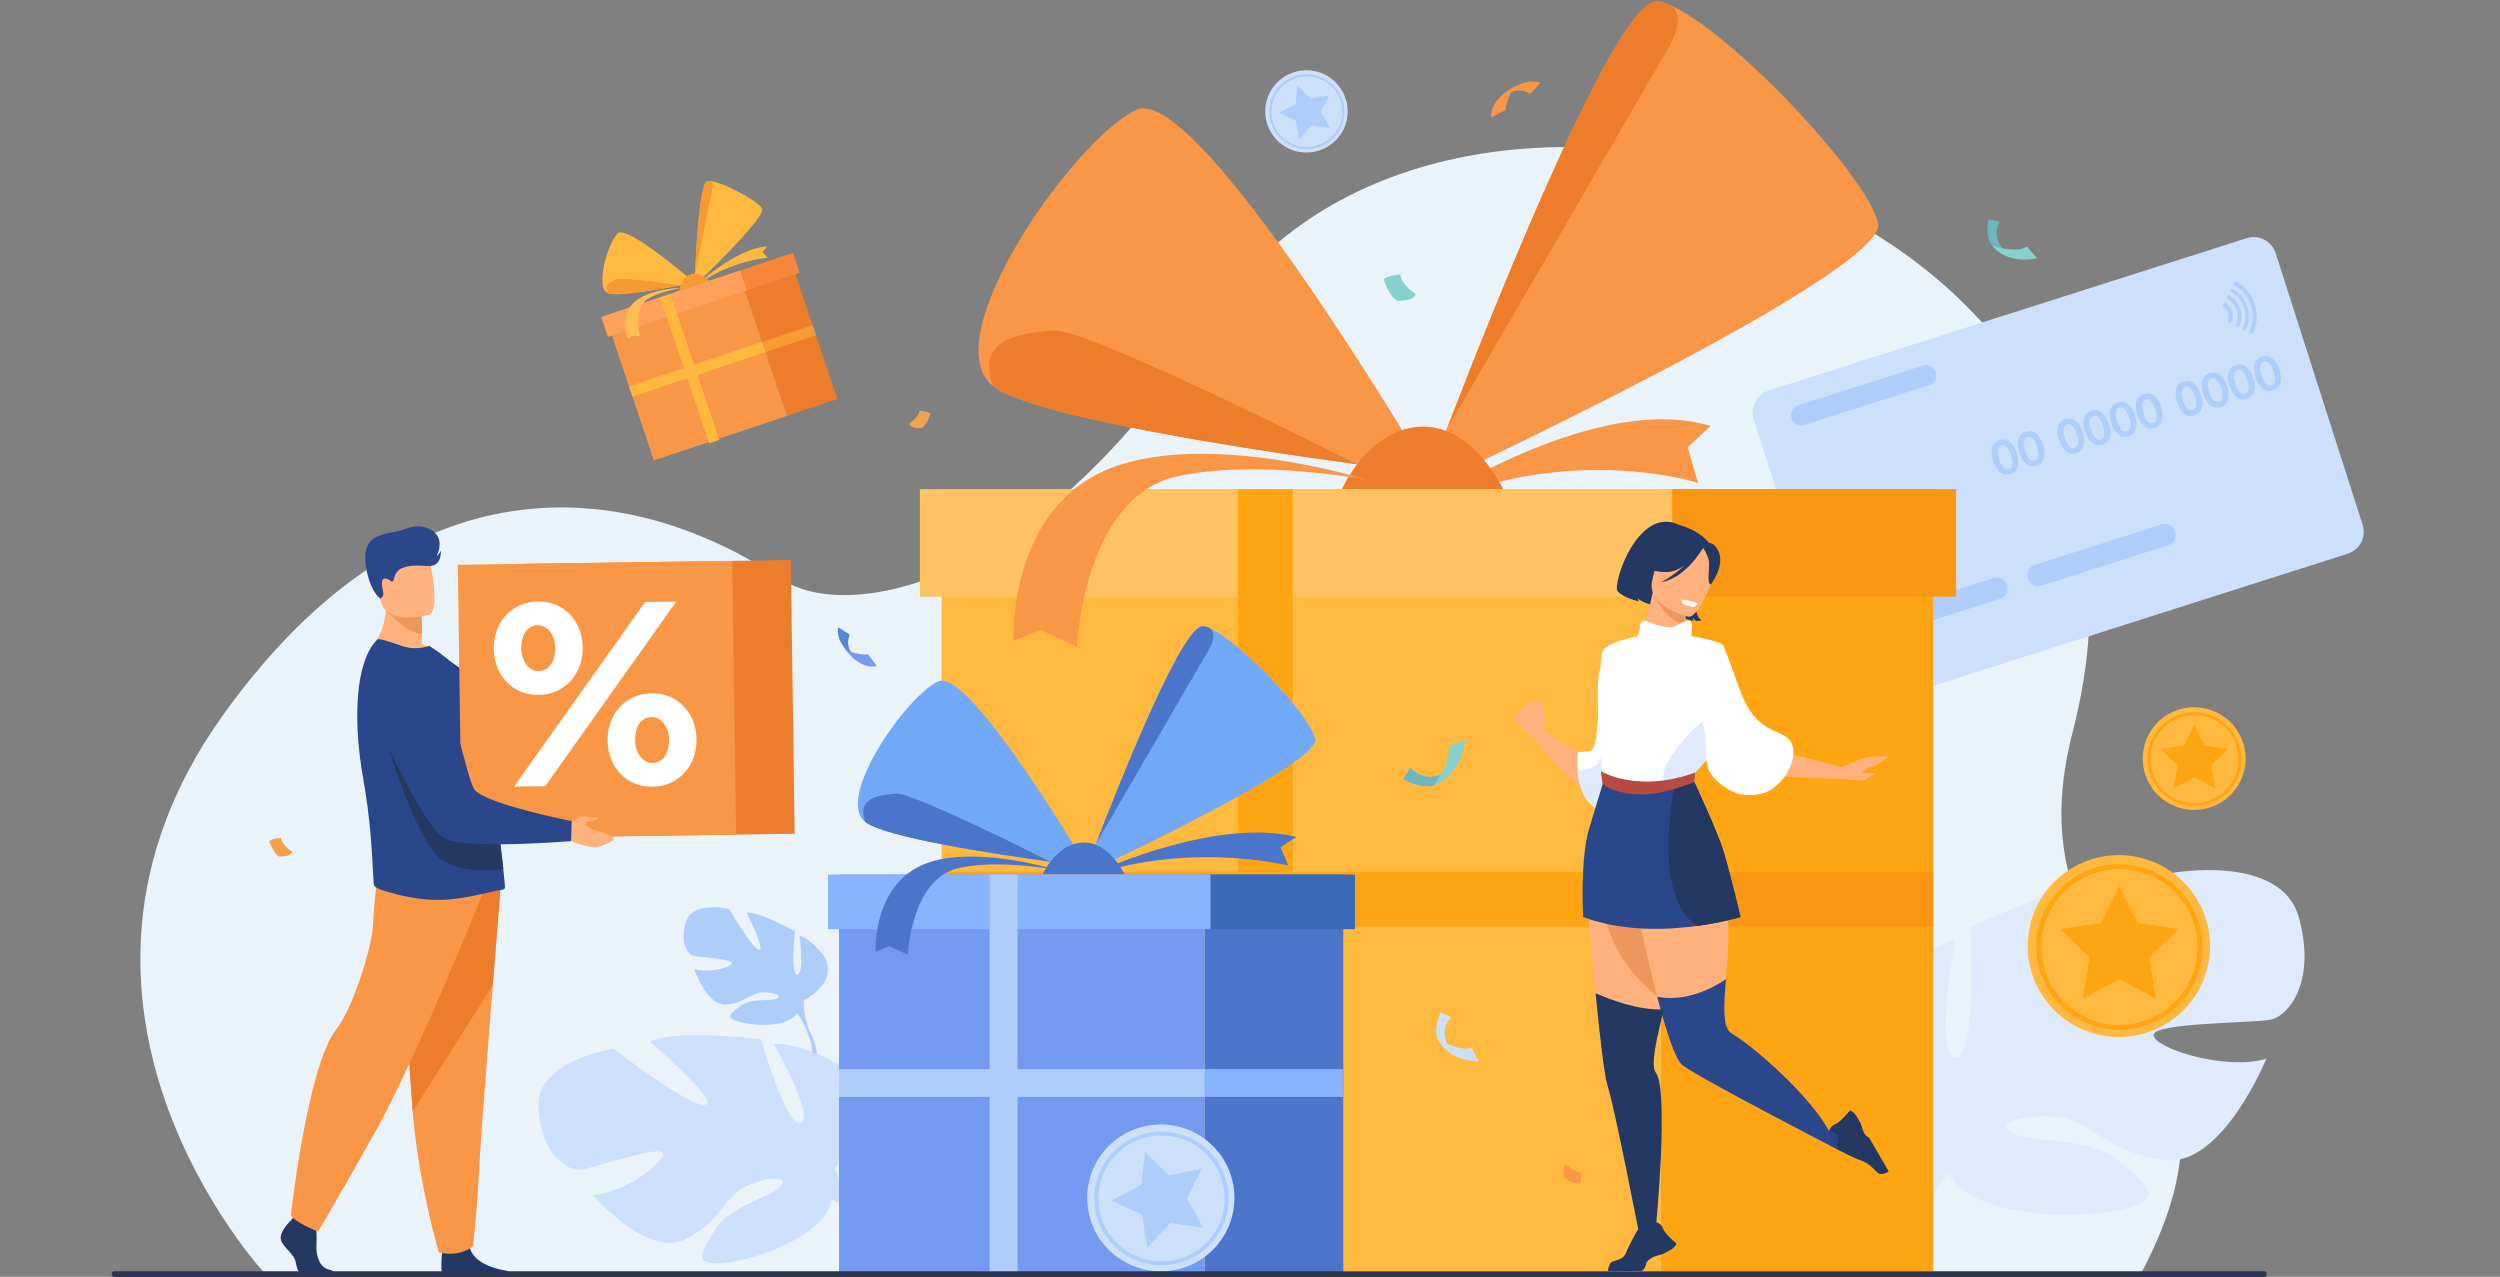 <?xml version="1.0" encoding="UTF-8"?> <svg xmlns="http://www.w3.org/2000/svg" width="607" height="310" viewBox="0 0 607 310" fill="none"><rect x="0" y="0" width="607" height="310" fill="#808080" stroke="none"/> <g clip-path="url(#clip0_285_129)"> <path d="M64.465 309.385C64.465 309.385 3.582 244.184 54.169 173.592C99.053 110.959 151.383 115.24 189.777 140.657C206.13 151.483 253.277 141.991 293.403 78.26C348.128 -8.652 537.816 44.06 503.23 177.777C486.489 242.487 554.166 244.838 519.681 309.522L64.465 309.385Z" fill="#EBF3FA"></path> <path d="M558.188 222.838C553.898 207.049 527.189 211.983 527.189 211.983C527.189 211.983 509.049 239.615 503.776 240.271C498.496 240.929 514.656 213.627 514.656 213.627C504.432 212.642 478.382 225.141 478.382 225.141C478.382 225.141 480.028 257.375 474.755 256.718C469.475 256.06 474.755 228.101 474.755 228.101C464.862 231.061 455.628 242.574 455.628 242.574C444.085 261.324 468.816 275.138 468.816 275.138C468.816 275.138 469.148 286.321 462.222 299.15V299.151C462.222 299.151 460.659 301.518 459.071 305.545H461.766C461.987 304.824 462.232 304.126 462.502 303.456C462.502 303.452 462.502 303.448 462.505 303.444C462.508 303.435 462.512 303.425 462.519 303.416C462.702 303 462.967 302.408 463.299 301.689C463.299 301.687 463.299 301.687 463.299 301.685C463.299 301.683 463.302 301.683 463.302 301.681C464.123 300.073 464.682 298.884 465.034 298.026C465.034 298.024 465.038 298.02 465.038 298.018C467.505 292.966 471.063 286.386 473.434 285.007C473.434 285.007 473.137 284.587 472.857 283.773C473.04 284.166 473.233 284.575 473.434 285.007C478.051 294.874 501.136 296.52 513.997 293.888C526.858 291.256 521.251 287.638 514.328 281.766C507.403 275.893 492.892 277.44 488.603 275.138C484.317 272.835 490.584 270.532 499.159 271.191C507.731 271.849 512.02 280.401 525.868 281.716C539.719 283.033 550.272 257.048 550.272 257.048C540.709 260.007 523.559 254.745 522.9 251.455C522.241 248.167 547.632 248.494 551.59 247.508C555.548 246.521 562.473 238.627 558.188 222.838Z" fill="#DFEBFD"></path> <path d="M194.155 227.146C194.155 227.146 195.333 236.525 193.57 236.637C191.806 236.748 193.011 226.09 193.011 226.09C193.011 226.09 184.627 221.417 181.217 221.536C181.217 221.536 186.018 230.919 184.282 230.594C182.545 230.268 177.095 220.736 177.095 220.736C177.095 220.736 168.337 218.556 166.593 223.706C164.849 228.855 166.984 231.613 168.276 232.022C169.569 232.429 177.996 232.836 177.71 233.914C177.424 234.991 171.63 236.387 168.519 235.212C168.519 235.212 171.488 244.044 176.108 243.889C180.728 243.734 182.325 240.985 185.181 240.941C188.038 240.896 190.069 241.787 188.601 242.464C187.132 243.14 182.351 242.332 179.935 244.139C177.518 245.946 175.585 247.032 179.797 248.167C184.008 249.3 191.696 249.224 193.43 246.044C193.506 245.906 193.578 245.773 193.646 245.647C193.538 245.911 193.43 246.044 193.43 246.044C194.189 246.551 195.234 248.806 195.949 250.532C196.05 250.823 196.209 251.23 196.45 251.782C196.547 252.03 196.624 252.235 196.676 252.377C197.948 256.221 196.753 262.652 196.753 262.652L197.649 262.951C200.071 256.545 196.86 250.963 196.86 250.963C194.824 246.568 195.162 242.865 195.162 242.865C195.162 242.865 203.647 238.786 200.202 232.334C200.202 232.334 197.376 228.329 194.155 227.146Z" fill="#AFCDFB"></path> <path d="M130.707 269.008C129.948 257.44 148.995 254.63 148.995 254.63C148.995 254.63 167.517 269.004 171.207 268.236C174.896 267.469 157.776 252.863 157.776 252.863C164.404 249.86 184.751 252.274 184.751 252.274C184.751 252.274 191.065 274.267 194.452 272.62C197.838 270.97 187.865 253.429 187.865 253.429C195.181 253.149 204.022 258.755 204.022 258.755C216.077 268.682 202.674 283.61 202.674 283.61C202.674 283.61 205.026 291.186 212.623 298.202C212.623 298.202 214.216 299.432 216.208 301.768L214.4 302.385C214.085 301.952 213.763 301.541 213.429 301.153C213.427 301.15 213.425 301.148 213.421 301.146C213.417 301.14 213.412 301.134 213.408 301.129C213.188 300.892 212.873 300.557 212.486 300.151C212.486 300.149 212.484 300.149 212.484 300.149C212.484 300.147 212.482 300.147 212.482 300.147C211.558 299.256 210.912 298.586 210.479 298.092C210.477 298.09 210.475 298.088 210.475 298.086C207.657 295.265 203.757 291.667 201.848 291.284C201.848 291.284 201.953 290.936 201.951 290.325C201.919 290.632 201.884 290.951 201.848 291.284C201.023 298.96 185.924 305.35 176.694 306.531C167.464 307.711 170.39 304.001 173.682 298.476C176.974 292.953 187.06 290.668 189.405 288.142C191.749 285.616 187.018 285.508 181.42 287.913C175.822 290.318 174.916 297.034 165.931 301.087C156.947 305.142 143.889 290.134 143.889 290.134C150.983 289.93 161.271 282.473 160.956 280.116C160.641 277.76 143.689 283.796 140.809 284.04C137.928 284.284 131.467 280.577 130.707 269.008Z" fill="#CDE0FB"></path> <path d="M487.427 61.514C487.427 61.514 485.396 59.984 484.873 57.7C484.484 56.004 485.459 53.876 485.537 53.78L482.819 53.239C482.819 53.239 482.011 56.84 483.378 59.234C483.793 59.968 485.007 60.978 485.788 61.356C486.646 61.772 487.427 61.514 487.427 61.514Z" fill="#6BB7BF"></path> <path d="M492.152 59.863L494.628 62.688C494.628 62.688 487.63 64.541 483.631 59.605C483.631 59.605 489.521 61.591 492.152 59.863Z" fill="#86D1CD"></path> <path d="M364.587 24.407C364.587 24.407 367.111 20.226 371.565 22.785L374.006 20.137C374.006 20.137 371.457 18.452 366.065 22.114C362.538 24.51 364.587 24.407 364.587 24.407Z" fill="#F99746"></path> <path d="M362.091 28.508C362.091 28.508 361.242 23.95 368.762 20.59C368.762 20.59 366.066 22.115 365.502 26.748L362.091 28.508Z" fill="#F99746"></path> <path d="M208.814 160.075C208.814 160.075 204.679 158.45 206.302 154.085L203.556 152.305C203.556 152.305 202.429 154.836 206.532 159.099C209.216 161.89 208.814 160.075 208.814 160.075Z" fill="#5685D8"></path> <path d="M212.871 161.685C212.871 161.685 208.907 163.131 204.753 156.919C204.753 156.919 206.532 159.099 210.775 158.902L212.871 161.685Z" fill="#739AF0"></path> <path d="M220.728 102.885C220.728 102.885 223.01 101.447 223.251 99.71C223.251 99.71 225.474 99.829 225.954 100.548C225.954 100.548 224.933 103.424 223.731 103.963C223.731 103.963 221.03 104.143 220.728 102.885Z" fill="#F1A34F"></path> <path d="M70.931 206.797C70.931 206.797 68.496 205.265 68.24 203.411C68.24 203.411 65.869 203.539 65.357 204.305C65.357 204.305 66.446 207.372 67.728 207.948C67.728 207.948 70.611 208.141 70.931 206.797Z" fill="#F1A34F"></path> <path d="M343.733 71.394C343.733 71.394 340.332 69.252 339.973 66.663C339.973 66.663 336.665 66.842 335.948 67.913C335.948 67.913 337.47 72.197 339.259 73.001C339.259 73.001 343.286 73.268 343.733 71.394Z" fill="#86D1CD"></path> <path d="M552.52 61.433L573.656 127.451C574.591 130.364 572.962 133.509 570.043 134.44L453.937 171.429C451.018 172.36 447.863 170.737 446.929 167.825L425.789 101.807C424.855 98.894 426.484 95.748 429.402 94.818L545.512 57.828C548.434 56.898 551.586 58.52 552.52 61.433Z" fill="#CDE0FB"></path> <path d="M485.744 145.352L454.799 155.211C453.491 155.628 452.078 154.901 451.659 153.595L451.564 153.298C451.145 151.992 451.875 150.582 453.183 150.165L484.128 140.307C485.439 139.89 486.852 140.617 487.271 141.923L487.366 142.219C487.782 143.525 487.055 144.935 485.744 145.352Z" fill="#AFCDFB"></path> <path d="M526.525 132.361L495.58 142.219C494.27 142.636 492.856 141.909 492.438 140.603L492.344 140.306C491.925 139.001 492.655 137.591 493.962 137.174L524.907 127.315C526.217 126.898 527.631 127.625 528.049 128.931L528.143 129.228C528.561 130.534 527.832 131.943 526.525 132.361Z" fill="#AFCDFB"></path> <path d="M488.271 110.503C488.046 109.798 487.778 109.231 487.465 108.802C486.984 108.16 486.467 107.929 485.905 108.108C485.33 108.291 485.039 108.777 485.024 109.566C485.012 110.1 485.12 110.723 485.348 111.435C485.962 113.356 486.759 114.159 487.742 113.846C488.31 113.665 488.599 113.173 488.605 112.369C488.614 111.846 488.503 111.224 488.271 110.503ZM489.694 110.057C490.054 111.182 490.154 112.167 489.991 113.011C489.787 114.076 489.167 114.773 488.133 115.102C487.098 115.432 486.19 115.221 485.403 114.471C484.783 113.878 484.29 113.018 483.929 111.893C483.568 110.768 483.466 109.788 483.625 108.954C483.83 107.889 484.452 107.19 485.493 106.859C486.533 106.527 487.447 106.736 488.232 107.486C488.846 108.075 489.333 108.931 489.694 110.057Z" fill="#AFCDFB"></path> <path d="M494.625 108.48C494.4 107.775 494.129 107.207 493.815 106.778C493.337 106.137 492.816 105.906 492.258 106.084C491.683 106.267 491.387 106.754 491.378 107.543C491.363 108.077 491.469 108.699 491.701 109.412C492.313 111.333 493.114 112.136 494.095 111.823C494.662 111.642 494.951 111.15 494.957 110.346C494.966 109.822 494.857 109.2 494.625 108.48ZM496.045 108.033C496.407 109.159 496.504 110.143 496.34 110.987C496.139 112.052 495.518 112.75 494.485 113.079C493.452 113.408 492.542 113.198 491.756 112.448C491.131 111.855 490.641 110.995 490.281 109.87C489.919 108.745 489.818 107.765 489.977 106.93C490.181 105.865 490.805 105.167 491.847 104.836C492.886 104.504 493.8 104.713 494.585 105.462C495.198 106.051 495.685 106.908 496.045 108.033Z" fill="#AFCDFB"></path> <path d="M504.254 105.412C504.027 104.707 503.757 104.14 503.444 103.711C502.966 103.069 502.447 102.838 501.885 103.017C501.31 103.2 501.016 103.686 501.006 104.475C500.991 105.009 501.099 105.632 501.329 106.345C501.944 108.265 502.742 109.069 503.723 108.756C504.291 108.575 504.58 108.082 504.586 107.278C504.596 106.755 504.484 106.133 504.254 105.412ZM505.673 104.966C506.033 106.091 506.133 107.076 505.971 107.92C505.766 108.985 505.148 109.682 504.114 110.011C503.08 110.341 502.171 110.13 501.385 109.381C500.764 108.787 500.27 107.928 499.91 106.802C499.55 105.677 499.447 104.697 499.606 103.863C499.811 102.798 500.432 102.099 501.475 101.768C502.515 101.436 503.428 101.645 504.214 102.395C504.829 102.984 505.316 103.841 505.673 104.966Z" fill="#AFCDFB"></path> <path d="M510.609 103.387C510.383 102.682 510.116 102.114 509.801 101.685C509.32 101.044 508.802 100.813 508.242 100.991C507.667 101.175 507.374 101.661 507.362 102.45C507.349 102.984 507.456 103.607 507.682 104.319C508.299 106.24 509.097 107.043 510.081 106.73C510.647 106.549 510.936 106.057 510.943 105.253C510.952 104.729 510.842 104.107 510.609 103.387ZM512.031 102.94C512.392 104.066 512.49 105.05 512.326 105.894C512.122 106.959 511.502 107.657 510.468 107.986C509.437 108.315 508.528 108.105 507.742 107.355C507.116 106.762 506.626 105.902 506.267 104.777C505.906 103.652 505.805 102.672 505.962 101.838C506.167 100.773 506.789 100.074 507.83 99.742C508.871 99.411 509.786 99.62 510.569 100.37C511.182 100.958 511.669 101.815 512.031 102.94Z" fill="#AFCDFB"></path> <path d="M516.962 101.363C516.74 100.658 516.466 100.091 516.154 99.662C515.676 99.02 515.158 98.789 514.597 98.967C514.021 99.151 513.728 99.637 513.716 100.426C513.7 100.96 513.808 101.583 514.037 102.296C514.651 104.216 515.45 105.019 516.434 104.706C517.001 104.525 517.287 104.033 517.297 103.229C517.306 102.706 517.195 102.084 516.962 101.363ZM518.385 100.917C518.745 102.042 518.844 103.026 518.681 103.871C518.474 104.936 517.857 105.633 516.822 105.962C515.791 106.292 514.881 106.081 514.094 105.332C513.471 104.738 512.98 103.879 512.621 102.753C512.261 101.628 512.156 100.648 512.315 99.813C512.519 98.749 513.143 98.05 514.184 97.719C515.224 97.387 516.138 97.596 516.924 98.346C517.535 98.935 518.026 99.791 518.385 100.917Z" fill="#AFCDFB"></path> <path d="M523.316 99.34C523.09 98.634 522.82 98.067 522.504 97.638C522.027 96.997 521.508 96.766 520.948 96.944C520.371 97.127 520.078 97.614 520.068 98.403C520.055 98.936 520.161 99.559 520.39 100.272C521.006 102.192 521.801 102.996 522.784 102.683C523.351 102.502 523.641 102.009 523.648 101.206C523.657 100.682 523.545 100.06 523.316 99.34ZM524.737 98.893C525.094 100.019 525.194 101.003 525.033 101.847C524.827 102.912 524.208 103.61 523.177 103.939C522.143 104.268 521.231 104.058 520.445 103.308C519.823 102.714 519.33 101.855 518.969 100.73C518.612 99.605 518.509 98.625 518.666 97.79C518.873 96.725 519.494 96.027 520.535 95.695C521.576 95.364 522.488 95.573 523.274 96.322C523.889 96.911 524.376 97.768 524.737 98.893Z" fill="#AFCDFB"></path> <path d="M532.946 96.272C532.719 95.566 532.45 94.999 532.135 94.57C531.659 93.929 531.138 93.698 530.577 93.876C530.002 94.059 529.71 94.546 529.697 95.335C529.684 95.868 529.792 96.491 530.019 97.204C530.632 99.125 531.433 99.928 532.414 99.615C532.985 99.434 533.27 98.942 533.277 98.138C533.287 97.614 533.175 96.992 532.946 96.272ZM534.366 95.825C534.727 96.951 534.826 97.935 534.662 98.779C534.458 99.845 533.838 100.541 532.804 100.871C531.771 101.2 530.862 100.99 530.078 100.24C529.454 99.646 528.962 98.787 528.601 97.662C528.24 96.537 528.139 95.557 528.299 94.722C528.503 93.657 529.126 92.959 530.166 92.627C531.207 92.296 532.119 92.505 532.906 93.254C533.52 93.843 534.005 94.7 534.366 95.825Z" fill="#AFCDFB"></path> <path d="M539.3 94.247C539.075 93.541 538.806 92.974 538.49 92.545C538.012 91.904 537.494 91.673 536.933 91.851C536.359 92.034 536.063 92.521 536.053 93.31C536.04 93.843 536.146 94.466 536.375 95.179C536.99 97.099 537.786 97.903 538.769 97.59C539.337 97.409 539.626 96.917 539.632 96.113C539.642 95.589 539.533 94.967 539.3 94.247ZM540.721 93.8C541.08 94.926 541.18 95.91 541.017 96.754C540.814 97.819 540.193 98.516 539.161 98.846C538.128 99.175 537.219 98.965 536.432 98.215C535.811 97.622 535.316 96.762 534.954 95.637C534.596 94.512 534.496 93.532 534.652 92.697C534.858 91.632 535.479 90.934 536.521 90.602C537.561 90.271 538.474 90.48 539.261 91.23C539.875 91.818 540.359 92.675 540.721 93.8Z" fill="#AFCDFB"></path> <path d="M545.652 92.223C545.427 91.518 545.155 90.95 544.843 90.522C544.366 89.88 543.845 89.649 543.287 89.827C542.713 90.01 542.417 90.497 542.407 91.286C542.391 91.82 542.498 92.442 542.726 93.155C543.341 95.076 544.141 95.879 545.125 95.566C545.693 95.385 545.978 94.893 545.985 94.089C545.995 93.566 545.884 92.943 545.652 92.223ZM547.073 91.776C547.436 92.902 547.533 93.886 547.369 94.731C547.164 95.796 546.546 96.493 545.515 96.822C544.48 97.151 543.57 96.941 542.787 96.191C542.162 95.598 541.672 94.738 541.309 93.613C540.949 92.488 540.849 91.508 541.007 90.673C541.212 89.608 541.833 88.91 542.874 88.579C543.916 88.247 544.829 88.456 545.615 89.206C546.227 89.794 546.714 90.651 547.073 91.776Z" fill="#AFCDFB"></path> <path d="M552.005 90.199C551.78 89.494 551.512 88.927 551.196 88.498C550.72 87.856 550.2 87.625 549.64 87.803C549.062 87.987 548.77 88.473 548.759 89.262C548.746 89.796 548.851 90.419 549.079 91.131C549.694 93.052 550.492 93.855 551.478 93.542C552.045 93.361 552.331 92.869 552.341 92.065C552.348 91.541 552.236 90.92 552.005 90.199ZM553.428 89.753C553.789 90.878 553.887 91.862 553.724 92.707C553.52 93.771 552.902 94.469 551.865 94.798C550.832 95.127 549.922 94.917 549.137 94.167C548.515 93.574 548.025 92.715 547.662 91.589C547.302 90.464 547.2 89.484 547.359 88.65C547.563 87.584 548.185 86.886 549.225 86.555C550.268 86.223 551.179 86.432 551.967 87.182C552.579 87.77 553.068 88.627 553.428 89.753Z" fill="#AFCDFB"></path> <path d="M468.414 93.511L438.132 103.159C436.822 103.576 435.411 102.849 434.989 101.543C434.574 100.237 435.301 98.827 436.611 98.41L466.893 88.762C468.204 88.345 469.618 89.072 470.034 90.378C470.452 91.684 469.725 93.094 468.414 93.511Z" fill="#AFCDFB"></path> <path d="M541.973 75.647C541.697 74.784 541.141 74.087 540.44 73.621C540.233 73.486 539.957 73.56 539.847 73.778L539.751 73.967C539.658 74.149 539.714 74.372 539.884 74.486C540.393 74.826 540.792 75.333 540.995 75.958C541.195 76.584 541.161 77.229 540.945 77.8C540.875 77.99 540.958 78.204 541.138 78.299L541.324 78.398C541.544 78.513 541.81 78.412 541.9 78.183C542.203 77.397 542.249 76.509 541.973 75.647Z" fill="#AFCDFB"></path> <path d="M543.935 75.021C543.48 73.604 542.535 72.477 541.346 71.768C541.146 71.648 540.882 71.729 540.779 71.938L540.722 72.045C540.625 72.237 540.695 72.469 540.882 72.579C541.874 73.177 542.662 74.121 543.04 75.306C543.42 76.491 543.327 77.716 542.866 78.777C542.779 78.974 542.856 79.204 543.046 79.304L543.153 79.36C543.36 79.469 543.624 79.383 543.714 79.169C544.272 77.903 544.389 76.439 543.935 75.021Z" fill="#AFCDFB"></path> <path d="M545.653 74.475C545.046 72.578 543.766 71.079 542.157 70.156C541.953 70.04 541.695 70.119 541.588 70.327C541.494 70.52 541.564 70.755 541.752 70.862C543.19 71.687 544.332 73.027 544.875 74.722C545.418 76.416 545.264 78.17 544.574 79.673C544.483 79.87 544.56 80.102 544.751 80.203C544.959 80.311 545.217 80.227 545.314 80.015C546.085 78.332 546.259 76.371 545.653 74.475Z" fill="#AFCDFB"></path> <path d="M547.514 73.881C546.74 71.466 545.096 69.565 543.037 68.414C542.835 68.3 542.576 68.378 542.472 68.586L542.378 68.772C542.277 68.965 542.351 69.202 542.542 69.308C544.379 70.339 545.846 72.036 546.535 74.193C547.228 76.349 547.016 78.58 546.118 80.483C546.027 80.68 546.105 80.914 546.296 81.015L546.481 81.112C546.69 81.22 546.946 81.135 547.043 80.924C548.052 78.796 548.288 76.296 547.514 73.881Z" fill="#AFCDFB"></path> <path d="M469.379 308.676H403.275V118.756H469.379V308.676Z" fill="#FFA412"></path> <path d="M403.274 308.676H228.635V118.757H403.274V308.676Z" fill="#FFB93E"></path> <path d="M228.635 224.956V211.662H403.274V224.956H228.635Z" fill="#FFA412"></path> <path d="M403.275 224.955V211.662H469.379V224.955H403.275Z" fill="#FA9712"></path> <path d="M349.045 120.79C349.045 120.79 388.5 95.217 415.32 103.434L409.786 108.589L412.281 117.25C412.281 117.25 382.457 107.563 348.23 122.247L349.045 120.79Z" fill="#F99746"></path> <path d="M346.838 115C346.838 115 339.875 114.16 329.5 112.737C301.955 108.957 250.364 101.051 241.101 93.736C226.551 82.24 261.03 33.427 275.957 26.652C290.882 19.882 346.838 115 346.838 115Z" fill="#F99746"></path> <path d="M455.997 54.216C458.483 66.308 345.812 118.551 345.812 118.551C345.812 118.551 347.862 113.023 351.195 104.365C351.195 104.365 351.201 104.358 351.207 104.35C363.389 72.732 392.735 -0.643 402.377 0.373C403.344 0.474 404.478 0.819 405.744 1.372C420.556 7.872 453.704 43.077 455.997 54.216Z" fill="#F99746"></path> <path d="M404.795 12.126C397.914 24.048 351.926 103.118 351.206 104.35C363.389 72.731 392.735 -0.643 402.376 0.375C402.376 0.375 404.286 0.32 405.745 1.372C407.502 2.65 408.592 5.543 404.795 12.126Z" fill="#ED7D2B"></path> <path d="M329.52 112.735H329.502C301.955 108.957 250.362 101.05 241.103 93.734C236.923 81.987 247.771 81.029 255.667 80.202C263.555 79.375 329.52 112.735 329.52 112.735Z" fill="#ED7D2B"></path> <path d="M325.825 118.741C325.825 118.741 332.141 104.409 344.571 103.617C357.556 102.786 364.928 118.741 364.928 118.741H325.825Z" fill="#ED7D2B"></path> <path d="M406.079 144.877H223.342V118.755H406.079V144.877Z" fill="#FFC261"></path> <path d="M474.954 144.877H406.077V118.756H474.954V144.877Z" fill="#FA9712"></path> <path d="M332.225 116.569C332.225 116.569 296.435 105.259 272.284 112.736C244.444 121.354 246.095 155.616 246.095 155.616L252.642 152.931L261.482 157.067C261.482 157.067 262.972 120.787 285.669 115.709C305.293 111.315 332.225 116.569 332.225 116.569Z" fill="#F99746"></path> <path d="M313.866 308.657H300.539V118.756H313.866V308.657Z" fill="#FFA412"></path> <path d="M203.33 96.894L191.095 100.983L179.284 65.833L191.52 61.742L203.33 96.894Z" fill="#ED7D2B"></path> <path d="M191.095 100.983L158.772 111.791L146.96 76.638L179.284 65.833L191.095 100.983Z" fill="#F99746"></path> <path d="M153.565 96.295L152.738 93.833L185.062 83.028L185.889 85.489L153.565 96.295Z" fill="#FFB93E"></path> <path d="M185.889 85.489L185.062 83.028L197.298 78.937L198.123 81.399L185.889 85.489Z" fill="#F69B34"></path> <path d="M170.358 68.215C170.358 68.215 178.76 60.416 186.241 59.812L185.171 61.193L186.412 62.586C186.412 62.586 178.056 63.157 170.248 68.546L170.358 68.215Z" fill="#FFB93E"></path> <path d="M168.605 68.629C168.605 68.629 167.264 68.905 165.255 69.284C159.922 70.288 149.881 72.018 147.712 71.236C144.304 70.008 147.65 58.84 149.991 56.664C152.332 54.486 168.605 68.629 168.605 68.629Z" fill="#FFB93E"></path> <path d="M185.028 50.625C186.24 52.71 168.636 69.35 168.636 69.35C168.636 69.35 168.671 68.2 168.75 66.391C168.75 66.391 168.75 66.389 168.751 66.387C169.039 59.782 169.907 44.386 171.755 43.978C171.941 43.936 172.172 43.929 172.44 43.953C175.586 44.241 183.911 48.704 185.028 50.625Z" fill="#FFB93E"></path> <path d="M172.933 46.002C172.401 48.634 168.807 66.115 168.751 66.387C169.039 59.782 169.907 44.387 171.755 43.978C171.755 43.978 172.105 43.849 172.44 43.953C172.845 44.082 173.227 44.549 172.933 46.002Z" fill="#F69B34"></path> <path d="M165.258 69.282L165.255 69.284C159.922 70.288 149.881 72.018 147.712 71.236C146.207 69.32 148.156 68.472 149.566 67.831C150.975 67.189 165.258 69.282 165.258 69.282Z" fill="#F69B34"></path> <path d="M164.948 70.622C164.948 70.622 165.226 67.579 167.477 66.663C169.828 65.706 172.186 68.202 172.186 68.202L164.948 70.622Z" fill="#F69B34"></path> <path d="M181.427 70.493L147.605 81.802L145.98 76.966L179.803 65.659L181.427 70.493Z" fill="#FFA15A"></path> <path d="M194.175 66.232L181.427 70.493L179.802 65.659L192.55 61.398L194.175 66.232Z" fill="#F78639"></path> <path d="M165.997 69.823C165.997 69.823 158.67 69.946 154.665 72.824C150.048 76.141 152.484 82.381 152.484 82.381L153.529 81.478L155.422 81.698C155.422 81.698 153.442 74.89 157.327 72.546C160.686 70.517 165.997 69.823 165.997 69.823Z" fill="#FFBE55"></path> <path d="M174.648 106.82L172.182 107.645L160.268 72.19L162.735 71.365L174.648 106.82Z" fill="#FFB93E"></path> <path d="M404.655 138.905C404.655 138.905 399.816 141.747 402.787 147.256C402.787 147.256 398.55 146.482 397.636 145.221C397.636 145.221 397.741 145.746 397.9 146.011C397.9 146.011 394.005 145.131 392.731 143.51C391.457 141.889 397.705 122.472 407.828 127.501C407.828 127.501 417.086 129.214 413.46 139.465C409.834 149.716 413.26 150.621 413.26 150.621C413.26 150.621 412.183 150.838 411.723 150.716C411.723 150.716 411.119 150.283 411.083 149.877C411.083 149.877 411.062 150.495 411.188 150.726C411.188 150.726 407.396 150.098 405.917 148.218C404.44 146.338 403.555 140.926 404.655 138.905Z" fill="#233862"></path> <path d="M397.672 155.406C397.667 155.409 397.662 155.411 397.655 155.413C397.625 155.409 397.633 155.406 397.672 155.406Z" fill="#FFB27D"></path> <path d="M409.432 152.03C409.573 153.301 409.741 154.441 409.819 154.984C409.988 156.201 398.407 155.409 397.671 155.407C398.186 155.184 399.758 150.214 400.254 148.319C400.855 146.019 401.33 143.535 401.33 143.535L409.505 144.051L409.993 144.081C409.691 145.193 409.477 146.243 409.326 147.217C409.309 147.348 409.289 147.481 409.271 147.61C409.123 148.692 409.256 150.461 409.432 152.03Z" fill="#FFB27D"></path> <path d="M400.201 142.714C400.201 142.714 398.875 138.521 399.145 135.305C399.334 133.009 402.612 125.179 410.489 128.511C410.489 128.511 412.805 129.373 414.638 131.469C416.1 133.136 417.979 136.398 413.228 142.732L411.846 144.931L400.201 142.714Z" fill="#233862"></path> <path d="M409.43 152.031C403.708 150.359 401.284 143.77 401.284 143.77C403.701 143.84 406.856 145.515 409.325 147.218C409.307 147.349 409.287 147.482 409.272 147.611C409.121 148.693 409.254 150.461 409.43 152.031Z" fill="#ED975D"></path> <path d="M409.833 149.716C409.833 149.716 399.499 147.168 401.191 140.774C402.88 134.38 402.684 129.745 409.353 131.101C416.022 132.457 416.653 135.233 416.609 137.504C416.566 139.775 412.566 150.214 409.833 149.716Z" fill="#FFB27D"></path> <path d="M414.084 132.181C414.084 132.181 409.275 138.936 404.659 138.903C400.04 138.871 398.473 137.22 398.473 137.22C398.473 137.22 402.487 135.468 404.389 131.064C404.389 131.064 412.905 128.05 414.084 132.181Z" fill="#233862"></path> <path d="M413.221 132.606C413.221 132.606 414.878 134.836 414.961 136.599C415.04 138.363 414.383 141.774 415.392 141.919C415.392 141.919 418.867 137.382 417.248 133.869C415.531 130.143 413.221 132.606 413.221 132.606Z" fill="#233862"></path> <path d="M413.545 132.963C413.545 132.963 409.454 140.286 403.329 141.361C403.329 141.361 410.065 137.976 411.906 132.915C413.743 127.853 413.545 132.963 413.545 132.963Z" fill="#233862"></path> <path d="M408.223 145.615C408.223 145.615 408.352 146.589 408.974 146.819C409.596 147.049 411.25 147.466 411.417 147.363C411.584 147.26 412.204 146.5 412.204 146.5C412.204 146.5 409.602 145.504 408.223 145.615Z" fill="white"></path> <path d="M404.366 243.425C404.233 243.974 404.103 244.515 403.972 245.05C403.194 248.28 402.469 251.273 402.014 253.78C401.42 257.04 401.279 259.466 402.06 260.486C405.267 264.682 402.06 297.988 402.06 297.988L398.405 301.74C398.405 301.74 392.057 268.858 390.333 263.706C389.55 261.363 388.41 251.36 387.404 241.147C387.351 240.636 387.303 240.125 387.251 239.615C387.08 237.829 386.909 236.05 386.749 234.313C385.845 224.65 385.17 216.376 385.17 216.376C385.17 216.376 391.902 211.654 398.021 211.128C401.628 210.814 405.019 211.959 406.691 216.376C409.13 222.804 406.658 233.902 404.366 243.425Z" fill="#FFB27D"></path> <path d="M404.366 243.425C399.361 239.821 392.321 233.407 389.768 222.893C389.279 217.665 393.41 212.696 398.021 211.128C401.628 210.814 405.019 211.959 406.691 216.376C409.13 222.804 406.658 233.902 404.366 243.425Z" fill="#ED975D"></path> <path d="M422.613 179.917L447.204 186.253V189.116C447.204 189.116 422.731 188.83 421.154 186.111C419.576 183.393 422.613 179.917 422.613 179.917Z" fill="#FFB27D"></path> <path d="M447.201 274.321L446.051 279.052C446.051 279.052 412.788 261.916 408.487 258.624C406.755 257.302 404.473 250.121 402.357 241.999C399.205 229.89 396.431 215.69 396.431 215.69C396.431 215.69 401.093 197.801 413.576 208.75C421.047 215.302 419.886 227.926 419.068 237.746C418.525 244.334 418.13 249.66 420.608 251.041C425.439 253.73 439.618 266.121 444.106 274.646L447.201 274.321Z" fill="#FFB27D"></path> <path d="M390.774 194.8C382.085 192.595 372.535 179.152 372.535 179.152L374.982 177.035C377.514 180.013 388.046 185.143 388.046 185.143C387.99 182.418 388.061 179.932 388.232 177.669C389.401 162.291 395.213 157.168 396.8 156.043C397.057 155.861 397.203 155.785 397.203 155.785C397.203 155.785 397.208 155.897 397.218 156.108C397.24 156.565 397.281 157.486 397.325 158.749C397.648 168.162 398.033 196.644 390.774 194.8Z" fill="#FFB27D"></path> <path d="M397.655 176.345C397.203 187.315 395.559 198.179 390.77 197.479C384.898 196.625 383.369 191.161 383.059 187.099C382.866 184.569 383.145 182.584 383.145 182.584C383.145 182.584 386.034 182.571 386.5 182.142C388.72 180.098 388.061 160.05 389.16 157.969C390.259 155.888 397.383 154.551 397.383 154.551C397.383 154.551 398.101 165.501 397.655 176.345Z" fill="white"></path> <path d="M397.653 176.345C397.202 187.315 395.558 198.179 390.769 197.479C384.899 196.626 383.369 191.161 383.06 187.099C384.501 187.027 387.036 186.675 388.046 185.143C389.488 182.946 393.991 168.815 393.991 168.815C393.991 168.815 395.762 171.988 397.653 176.345Z" fill="#DFEBFD"></path> <path d="M434.681 179.917C436.271 182.17 435.396 186.541 432.058 190.058C429.987 192.243 427.182 193.535 422.613 192.864C420.621 192.571 415.057 189.437 414.474 185.619C414.369 184.927 414.31 184.522 414.31 184.522C414.31 184.522 411.778 187.052 411.685 187.528C411.639 187.744 411.422 189.655 411.388 189.916C411.347 190.232 411.575 191.392 411.575 191.392C411.575 191.392 399.474 196.671 389.472 190.66C389.472 190.66 386.619 166.281 388.669 162.224C389.686 160.209 395.395 156.284 397.384 154.551C397.831 154.161 398.283 152.985 398.16 152.228C398.061 151.588 398.797 150.51 399.416 150.706C400.612 151.088 403.995 152.758 406.377 152.121C407.563 151.806 409.064 150.439 410.213 150.752C411.62 151.135 410.135 154.507 410.93 154.551C412.03 154.605 417.956 155.787 418.451 156.74C418.625 157.073 420.327 161.571 422.463 167.524C422.463 167.524 422.463 167.527 422.463 167.539C426.47 178.704 432.347 176.609 434.681 179.917Z" fill="white"></path> <path d="M414.309 184.523C414.309 184.523 414.014 175.223 413.259 175.337C412.507 175.45 401.638 185.885 404.221 190.059C406.803 194.232 414.309 184.523 414.309 184.523Z" fill="#DFEBFD"></path> <path d="M422.611 222.653C422.611 222.653 418.421 223.943 412.251 224.795C404.61 225.848 393.928 226.229 384.389 222.653C384.389 222.653 383.604 208.493 385.862 201.114C388.123 193.731 389.181 190.199 389.181 190.199C389.181 190.199 398.237 192.464 407.433 190.708C408.724 190.464 410.021 190.136 411.291 189.714C411.291 189.714 416.964 201.727 418.522 206.875C420.086 212.025 422.611 222.653 422.611 222.653Z" fill="#2B478B"></path> <path d="M422.611 222.653C422.611 222.653 418.421 223.943 412.251 224.795C400.933 218.394 406.451 191.461 406.451 191.461C406.788 191.19 407.114 190.939 407.433 190.708C408.724 190.464 410.021 190.137 411.291 189.715C411.291 189.715 416.964 201.727 418.522 206.875C420.086 212.026 422.611 222.653 422.611 222.653Z" fill="#233862"></path> <path d="M398.798 192.865C392.087 192.865 389.322 190.562 389.117 190.405L388.685 187.253C388.751 187.302 397.75 192.693 411.681 187.529L411.386 189.917C406.029 191.902 402.283 192.865 398.798 192.865Z" fill="#B64C41"></path> <path d="M447.204 186.253C447.204 186.253 451.714 184.036 453.511 183.822C455.302 183.606 458.316 183.534 458.316 183.822C458.316 184.108 455.088 186.107 454.228 186.253C453.365 186.397 451.714 187.614 452.218 187.757C452.721 187.899 455.375 187.292 455.409 187.757C455.446 188.223 453.795 188.508 453.511 188.866C453.221 189.224 452.218 189.653 450.604 189.438C448.99 189.224 447.204 189.116 447.204 189.116V186.253Z" fill="#FFB27D"></path> <path d="M374.981 177.027L372.526 179.162C372.526 179.162 368.17 175.987 367.961 174.685V174.554C367.961 173.202 370.727 170.392 373.023 170.288C373.257 170.288 373.467 170.339 373.648 170.443C374.872 171.207 375.017 174.386 375.006 176.03C375.001 176.632 374.981 177.027 374.981 177.027Z" fill="#FFB27D"></path> <path d="M447.201 274.321L446.051 279.052C446.051 279.052 412.788 261.916 408.486 258.624C406.755 257.302 404.473 250.121 402.357 241.999C405.197 242.58 411.326 242.89 419.068 237.746C418.525 244.334 418.13 249.66 420.608 251.041C425.439 253.73 439.618 266.121 444.106 274.646L447.201 274.321Z" fill="#2B478B"></path> <path d="M453.777 276.158C453.777 276.158 453.769 276.156 453.746 276.15C453.6 276.112 452.913 275.887 452.46 274.803C452.162 274.088 452.072 273.501 451.799 272.794L450.674 270.86C449.501 269.318 449.088 269.679 449.088 269.679C449.088 269.679 448.781 270.071 448.328 270.589C447.58 271.445 446.429 272.637 445.616 272.943C445.037 273.159 444.676 273.518 444.451 273.849C444.17 274.267 444.108 274.646 444.108 274.646C444.108 274.646 446.519 275.064 446.311 276.25C445.9 278.545 445.996 278.962 446.038 279.037L446.052 279.052C446.052 279.052 450.165 281.2 451.482 281.622C453.822 282.369 455.046 283.957 455.803 284.681C456.112 284.977 456.537 285.111 456.956 285.044C457.572 284.946 458.374 284.749 458.548 284.371L453.777 276.158Z" fill="#233862"></path> <path d="M402.058 260.486C405.265 264.682 402.058 297.988 402.058 297.988L398.403 301.74C398.403 301.74 392.056 268.858 390.333 263.706C389.55 261.364 388.411 251.361 387.401 241.147C390.445 242.502 397.871 245.452 403.973 245.051C403.194 248.28 402.468 251.273 402.013 253.78C401.419 257.04 401.277 259.466 402.058 260.486Z" fill="#233862"></path> <path d="M405.73 303.408L403.758 304.474C403.041 304.725 402.451 304.799 401.727 305.075C400.625 305.495 399.85 306.324 399.813 306.472C399.258 308.727 398.468 308.583 398.468 308.583L390.552 308.657C390.177 308.472 390.812 306.877 391.114 306.58C391.864 305.843 394.103 306.214 394.92 303.902C395.382 302.603 397.651 298.563 397.651 298.563L397.669 298.55C397.746 298.51 398.166 298.425 400.455 298.9C401.637 299.144 402.124 296.75 402.124 296.75C402.124 296.75 402.501 296.824 402.911 297.119C403.239 297.35 403.588 297.721 403.786 298.304C404.071 299.123 405.233 300.304 406.067 301.075C406.572 301.543 406.959 301.861 406.959 301.861C406.959 301.861 407.309 302.283 405.73 303.408Z" fill="#233862"></path> <path d="M326.15 308.916H292.532V212.332H326.15V308.916Z" fill="#4A75CB"></path> <path d="M292.532 308.916H203.717V212.331H292.532V308.916Z" fill="#739AF0"></path> <path d="M203.717 266.34V259.58H292.532V266.34H203.717Z" fill="#AFCDFB"></path> <path d="M292.532 266.34V259.58H326.15V266.34H292.532Z" fill="#88B3FF"></path> <path d="M268.506 210.845C268.506 210.845 295.733 198.518 314.713 203.203L310.923 205.733L312.832 210.198C312.832 210.198 291.718 204.707 267.96 211.573L268.506 210.845Z" fill="#4A75CB"></path> <path d="M263.842 210.371C263.842 210.371 260.302 209.944 255.025 209.221C241.017 207.299 214.777 203.278 210.069 199.556C202.668 193.712 220.204 168.886 227.794 165.441C235.385 161.999 263.842 210.371 263.842 210.371Z" fill="#72A9F7"></path> <path d="M319.357 179.459C320.621 185.608 263.321 212.178 263.321 212.178C263.321 212.178 264.363 209.366 266.059 204.964C266.059 204.964 266.061 204.96 266.063 204.956C272.259 188.876 287.182 151.56 292.086 152.077C292.58 152.128 293.156 152.304 293.799 152.585C301.333 155.891 318.192 173.794 319.357 179.459Z" fill="#72A9F7"></path> <path d="M293.316 158.055C289.816 164.117 266.429 204.328 266.063 204.956C272.258 188.876 287.183 151.561 292.087 152.078C292.087 152.078 293.058 152.049 293.799 152.585C294.693 153.236 295.249 154.706 293.316 158.055Z" fill="#4A75CB"></path> <path d="M255.035 209.221H255.025C241.017 207.299 214.777 203.278 210.069 199.556C207.941 193.583 213.459 193.095 217.475 192.675C221.487 192.255 255.035 209.221 255.035 209.221Z" fill="#4A75CB"></path> <path d="M253.155 212.275C253.155 212.275 256.366 204.987 262.689 204.582C269.292 204.162 273.042 212.275 273.042 212.275H253.155Z" fill="#4A75CB"></path> <path d="M293.957 225.615H201.025V212.331H293.957V225.615Z" fill="#88B3FF"></path> <path d="M328.985 225.615H293.957V212.331H328.985V225.615Z" fill="#3969B7"></path> <path d="M256.399 211.217C256.399 211.217 238.196 205.467 225.914 209.268C211.758 213.652 212.596 231.076 212.596 231.076L215.925 229.712L220.421 231.814C220.421 231.814 221.179 213.364 232.722 210.78C242.701 208.547 256.399 211.217 256.399 211.217Z" fill="#4A75CB"></path> <path d="M247.06 309.749H240.283V212.331H247.06V309.749Z" fill="#AFCDFB"></path> <path d="M96.165 172.671C96.165 172.671 121.199 190.97 127.323 190.53C133.447 190.089 155.133 176.74 155.133 176.74L150.545 171.301C150.545 171.301 130.905 178.559 127.309 176.557C123.712 174.555 109.666 157.57 103.773 158.476C97.879 159.385 92.057 166.092 96.165 172.671Z" fill="#233862"></path> <path d="M81.402 310.165H73.919C72.976 309.654 72.137 308.487 71.872 306.746C71.506 304.339 68.804 303.03 68.219 301.062C67.636 299.097 70.63 296.329 70.63 296.329L71.131 295.683L71.652 295.015L76.619 296.181C76.619 296.181 76.742 297.362 76.817 298.866C76.871 299.95 76.9 301.202 76.839 302.302C76.692 304.924 77.574 307.749 79.91 308.26C81.638 308.636 81.561 309.658 81.402 310.165Z" fill="#233862"></path> <path d="M124.833 310.165H107.719C106.896 309.164 107.199 305.467 107.323 304.26C107.349 304.016 107.367 303.874 107.367 303.874C107.367 303.874 113.211 299.212 114.014 302.782C114.038 302.894 114.068 303.004 114.1 303.112C115.112 306.451 119.648 307.968 122.267 308.392C123.97 308.667 124.6 309.55 124.833 310.165Z" fill="#233862"></path> <path d="M121.572 214.88C121.572 214.88 120.685 225.924 119.642 239.198C118.224 257.231 116.519 279.381 116.351 283.578C116.059 290.864 114.889 302.519 114.889 302.519C114.889 302.519 112.115 305.287 106.563 304.122C106.563 304.122 101.615 287.483 100.202 269.878C100.18 269.59 100.158 269.299 100.136 269.009C98.822 251.088 96.777 213.351 96.777 213.351L121.572 214.88Z" fill="#F99746"></path> <path d="M121.572 214.88C121.572 214.88 120.685 225.924 119.642 239.199L100.202 269.878C100.18 269.59 100.158 269.299 100.136 269.009C98.822 251.088 96.777 213.351 96.777 213.351L121.572 214.88Z" fill="#ED7D2B"></path> <path d="M117.519 216.191C117.519 216.191 101.525 256.187 91.007 274.982C80.49 293.778 77.203 299.023 77.203 299.023C77.203 299.023 71.178 296.618 70.63 294.979C70.63 294.979 74.652 258.694 81.695 249.849C85.675 244.85 90.35 229.852 90.569 224.605C90.788 219.36 91.993 208.981 91.993 208.981L117.519 216.191Z" fill="#F99746"></path> <path d="M106.976 159.247C101.007 161.945 89.633 157.964 89.633 157.964C89.633 157.964 94.837 152.993 93.461 144.124L98.725 147.404L102.301 149.631C102.301 149.631 102.474 151.179 102.445 153.928C102.437 154.651 102.416 155.459 102.373 156.344C105.213 157.481 106.976 159.247 106.976 159.247Z" fill="#FFB27D"></path> <path d="M102.301 149.631C102.301 149.631 102.474 151.179 102.445 153.928C98.759 153.743 93.959 148.415 93.959 148.415C95.733 147.663 97.332 147.374 98.725 147.404L102.301 149.631Z" fill="#ED975D"></path> <path d="M104.181 149.257C104.181 149.257 94.136 152.187 92.403 145.921C90.669 139.653 88.205 135.81 94.545 133.674C100.885 131.538 102.798 133.585 103.887 135.537C104.976 137.488 106.749 148.333 104.181 149.257Z" fill="#FFB27D"></path> <path d="M122.196 210.943C122.509 213.83 122.655 215.629 122.585 215.701C122.416 215.879 122.211 215.998 121.962 216.028C119.629 216.276 112.989 218.382 107.168 218.486C102.264 218.605 97.801 217.69 92.944 216.182C92.3 215.981 90.8 215.4 90.751 214.715C90.68 213.966 90.624 212.873 90.552 211.499C90.306 206.716 89.889 198.489 88.196 189.143C87.885 187.402 87.624 185.669 87.41 183.958C85.821 171.208 87.001 159.684 91.638 155.271C92.037 154.908 94.865 155.89 97.466 156.802C99.871 157.646 102.153 157.498 104.245 156.806L106.617 158.439C109.521 160.543 112.776 163.485 114.621 168.326C116.193 172.445 117.738 180.027 119.038 187.918C119.627 191.498 120.191 195.108 120.637 198.544L120.652 198.669C120.724 199.006 120.769 199.38 120.811 199.721C120.894 200.332 120.973 200.932 121.051 201.522C121.534 205.193 121.926 208.468 122.196 210.943Z" fill="#2B478B"></path> <path d="M92.32 145.306C92.32 145.306 93.35 145.005 93.006 143.58C92.662 142.156 92.436 140.266 93.656 140.477C94.877 140.687 95.049 141.62 95.467 141.013C95.885 140.406 95.614 138.09 99.099 137.509C102.585 136.926 104.156 137.97 105.699 137.06C107.243 136.15 107.032 133.679 107.032 133.679C107.032 133.679 106.674 134.614 106.008 134.977C106.008 134.977 108.279 130.94 104.823 128.775C101.368 126.609 98.359 128.66 96.55 128.989C92.565 129.715 90.001 130.266 89.008 133.055C88.014 135.844 89.438 143.085 92.32 145.306Z" fill="#2B478B"></path> <path d="M122.196 210.943C121.703 211.032 113.137 212.566 107.313 208.74C101.316 204.801 94.292 181.444 94.292 181.444C94.292 181.444 107.76 196.383 108.021 196.972C108.24 197.469 117.952 200.548 121.051 201.522C121.534 205.193 121.926 208.468 122.196 210.943Z" fill="#233862"></path> <path d="M192.944 202.434L126.321 203.38L125.373 136.926L191.996 135.98L192.944 202.434Z" fill="#ED7D2B"></path> <path d="M178.726 202.635L112.103 203.581L111.155 137.129L177.778 136.183L178.726 202.635Z" fill="#F99746"></path> <path d="M162.452 179.616C162.409 176.638 160.721 174.063 158.18 174.099C155.512 174.137 154.15 176.691 154.194 179.734C154.236 182.712 155.925 185.285 158.466 185.249C161.134 185.211 162.494 182.594 162.452 179.616ZM147.524 179.828C147.435 173.556 151.745 168.425 158.225 168.332C164.64 168.241 169.031 173.185 169.121 179.522C169.21 185.729 164.9 190.925 158.421 191.016C152.005 191.109 147.615 186.165 147.524 179.828ZM134.814 157.32C134.772 154.342 133.083 151.769 130.542 151.805C127.874 151.843 126.513 154.397 126.556 157.438C126.599 160.416 128.287 162.991 130.828 162.955C133.496 162.917 134.857 160.299 134.814 157.32ZM156.638 146.174L164.197 146.067L132.37 190.88L124.811 190.987L156.638 146.174ZM119.887 157.532C119.797 151.26 124.108 146.129 130.587 146.038C137.003 145.947 141.393 150.891 141.484 157.226C141.572 163.436 137.263 168.629 130.783 168.722C124.368 168.813 119.977 163.869 119.887 157.532Z" fill="white"></path> <path d="M144.712 205.685C142.463 205.641 139.579 204.678 138.654 204.218C137.091 203.443 136.294 202.691 136.294 202.691L136.532 201.216L136.816 199.45C136.816 199.45 136.99 199.424 137.279 199.394C137.566 199.363 137.97 199.333 138.428 199.324C138.428 199.324 139.169 199.549 139.781 199.002C140.392 198.457 141.518 198.088 142.371 198.292C143.223 198.497 145.055 198.306 145.113 198.603C145.257 199.322 142.587 199.191 142.275 199.641C141.993 200.05 142.25 200.326 142.302 200.376C142.306 200.377 142.309 200.381 142.313 200.383C143.876 201.955 149.256 202.527 149.041 203.776C148.96 204.241 145.664 205.702 144.712 205.685Z" fill="#FFB27D"></path> <path d="M90.19 172.495C90.19 172.495 102.512 200.907 108.019 203.615C113.526 206.324 138.654 204.218 138.654 204.218L138.82 199.369C138.82 199.369 117.178 195.093 115.089 191.553C113.001 188.013 109.493 166.276 103.949 164.086C98.404 161.895 89.98 164.747 90.19 172.495Z" fill="#2B478B"></path> <path d="M525.978 248.557C525.703 248.723 525.425 248.884 525.147 249.037C525.048 249.09 524.955 249.143 524.859 249.192C524.641 249.308 524.422 249.419 524.204 249.529C513.663 254.692 500.806 250.729 495.072 240.36C489.607 230.471 492.547 218.222 501.514 211.791C502.229 211.276 502.981 210.801 503.772 210.366C504.057 210.211 504.341 210.061 504.629 209.919C504.911 209.781 505.189 209.649 505.474 209.524C506.341 209.138 507.221 208.813 508.109 208.548C509.433 208.15 510.773 207.883 512.117 207.742C516.288 207.301 520.483 208.061 524.204 209.876C528.15 211.8 531.559 214.914 533.843 219.043C539.59 229.441 536.048 242.445 525.978 248.557Z" fill="#FFB93E"></path> <path d="M514.57 211.011C511.394 211.011 508.233 211.824 505.431 213.364C500.997 215.803 497.777 219.82 496.368 224.673C494.962 229.528 495.534 234.638 497.978 239.062C501.315 245.099 507.685 248.849 514.603 248.849C517.78 248.849 520.94 248.036 523.742 246.496C528.177 244.057 531.396 240.04 532.805 235.187C534.211 230.334 533.64 225.224 531.196 220.798C527.858 214.761 521.488 211.011 514.57 211.011ZM514.603 250.051C507.248 250.051 500.471 246.062 496.926 239.641C494.325 234.935 493.717 229.502 495.215 224.34C496.71 219.179 500.133 214.908 504.85 212.314C507.829 210.676 511.19 209.811 514.57 209.811C521.925 209.811 528.699 213.799 532.25 220.219C534.849 224.925 535.456 230.358 533.958 235.52C532.464 240.681 529.041 244.954 524.323 247.548C521.344 249.184 517.983 250.051 514.603 250.051Z" fill="#FFA412"></path> <path d="M514.586 215.119L519.032 224.108L528.979 225.549L521.781 232.546L523.481 242.427L514.586 237.761L505.688 242.427L507.388 232.546L500.193 225.549L510.137 224.108L514.586 215.119Z" fill="#FFA412"></path> <path d="M539.243 194.826C539.089 194.919 538.931 195.01 538.774 195.097C538.72 195.127 538.666 195.155 538.613 195.184C538.489 195.25 538.368 195.312 538.24 195.373C532.294 198.288 525.037 196.052 521.802 190.2C518.715 184.618 520.376 177.705 525.436 174.074C525.839 173.785 526.265 173.516 526.711 173.272C526.872 173.183 527.033 173.098 527.194 173.018C527.352 172.941 527.51 172.865 527.671 172.795C528.161 172.577 528.657 172.394 529.161 172.244C529.905 172.021 530.664 171.87 531.422 171.79C533.774 171.541 536.143 171.97 538.24 172.994C540.468 174.08 542.394 175.838 543.683 178.168C546.927 184.038 544.927 191.377 539.243 194.826Z" fill="#FFB93E"></path> <path d="M532.799 173.636C531.008 173.636 529.224 174.096 527.644 174.964C525.142 176.341 523.324 178.608 522.529 181.348C521.734 184.086 522.058 186.971 523.438 189.468C525.322 192.874 528.917 194.991 532.823 194.991C534.613 194.991 536.398 194.531 537.978 193.663C540.484 192.286 542.298 190.019 543.093 187.281C543.888 184.541 543.564 181.656 542.184 179.16C540.3 175.753 536.705 173.636 532.799 173.636ZM532.823 195.669C528.67 195.669 524.844 193.419 522.843 189.794C521.376 187.139 521.032 184.072 521.877 181.159C522.723 178.245 524.654 175.834 527.317 174.372C528.997 173.446 530.895 172.959 532.799 172.959C536.952 172.959 540.778 175.21 542.779 178.833C544.249 181.488 544.59 184.555 543.745 187.468C542.903 190.382 540.968 192.793 538.309 194.257C536.625 195.18 534.73 195.669 532.823 195.669Z" fill="#FFA412"></path> <path d="M532.811 175.953L535.323 181.028L540.935 181.841L536.873 185.79L537.832 191.366L532.811 188.732L527.793 191.366L528.749 185.79L524.687 181.841L530.302 181.028L532.811 175.953Z" fill="#FFA412"></path> <path d="M324.964 33.358C324.873 33.469 324.781 33.579 324.683 33.689C324.649 33.725 324.618 33.762 324.585 33.797C324.508 33.88 324.433 33.959 324.355 34.038C320.64 37.824 314.559 38.063 310.552 34.502C306.729 31.105 306.136 25.442 308.988 21.354C309.216 21.027 309.465 20.712 309.738 20.407C309.835 20.297 309.933 20.192 310.035 20.088C310.133 19.986 310.233 19.889 310.335 19.791C310.646 19.499 310.972 19.229 311.312 18.981C311.815 18.613 312.347 18.298 312.899 18.036C314.61 17.221 316.513 16.916 318.375 17.132C320.346 17.361 322.273 18.176 323.868 19.594C327.885 23.166 328.34 29.241 324.964 33.358Z" fill="#CDE0FB"></path> <path d="M317.309 18.575C317.139 18.575 316.97 18.581 316.801 18.589C314.517 18.721 312.419 19.734 310.893 21.439C309.37 23.145 308.603 25.341 308.737 27.622C308.867 29.901 309.882 31.995 311.592 33.515C313.302 35.034 315.504 35.8 317.79 35.666C320.077 35.536 322.175 34.523 323.698 32.818C325.222 31.112 325.989 28.916 325.857 26.635C325.725 24.354 324.71 22.262 323 20.742C321.418 19.335 319.411 18.575 317.309 18.575ZM317.285 36.225C315.047 36.225 312.914 35.417 311.231 33.92C309.411 32.303 308.332 30.077 308.194 27.652C308.054 25.227 308.867 22.892 310.487 21.079C312.108 19.264 314.34 18.188 316.771 18.048C319.202 17.906 321.544 18.721 323.363 20.337C325.181 21.954 326.259 24.178 326.399 26.605C326.54 29.03 325.725 31.365 324.105 33.178C322.484 34.993 320.254 36.069 317.823 36.209C317.642 36.219 317.461 36.225 317.285 36.225Z" fill="#AFCDFB"></path> <path d="M315.063 20.811L318.314 23.976L322.773 23.099L320.76 27.163L322.976 31.12L318.479 30.465L315.389 33.789L314.624 29.323L310.499 27.419L314.523 25.311L315.063 20.811Z" fill="#AFCDFB"></path> <path d="M295.7 302.116C295.537 302.317 295.368 302.514 295.196 302.707C295.137 302.773 295.078 302.837 295.019 302.901C294.884 303.047 294.748 303.191 294.609 303.333C287.974 310.091 277.113 310.519 269.956 304.158C263.129 298.092 262.065 287.975 267.164 280.674C267.569 280.089 268.015 279.525 268.499 278.982C268.673 278.789 268.852 278.598 269.032 278.413C269.206 278.233 269.387 278.055 269.567 277.885C270.125 277.359 270.707 276.876 271.312 276.436C272.213 275.779 273.161 275.215 274.148 274.748C277.206 273.295 280.605 272.748 283.926 273.134C287.451 273.541 290.89 274.998 293.739 277.531C300.917 283.909 301.725 294.762 295.7 302.116Z" fill="#CDE0FB"></path> <path d="M282.025 275.707C281.726 275.707 281.426 275.717 281.123 275.734C277.039 275.968 273.29 277.775 270.57 280.823C267.848 283.87 266.479 287.792 266.714 291.865C266.951 295.939 268.763 299.678 271.817 302.393C274.872 305.106 278.805 306.472 282.887 306.237C286.973 306.003 290.719 304.194 293.441 301.148C296.163 298.1 297.532 294.179 297.295 290.106C297.06 286.032 295.249 282.293 292.195 279.578C289.364 277.064 285.783 275.707 282.025 275.707ZM281.984 307.232C277.987 307.232 274.18 305.789 271.172 303.115C267.922 300.228 265.995 296.253 265.745 291.92C265.494 287.587 266.949 283.417 269.844 280.178C272.738 276.937 276.724 275.017 281.068 274.767C285.408 274.513 289.592 275.968 292.84 278.856C296.089 281.741 298.016 285.716 298.267 290.049C298.517 294.382 297.06 298.552 294.167 301.793C291.273 305.032 287.287 306.954 282.944 307.204C282.623 307.223 282.302 307.232 281.984 307.232Z" fill="#AFCDFB"></path> <path d="M278.016 279.705L283.824 285.359L291.787 283.79L288.19 291.048L292.147 298.117L284.116 296.949L278.598 302.886L277.23 294.906L269.863 291.506L277.05 287.743L278.016 279.705Z" fill="#AFCDFB"></path> <path d="M549.759 310.042H27.722C27.396 310.042 27.129 309.775 27.129 309.45V309.249C27.129 308.924 27.396 308.657 27.722 308.657H549.759C550.086 308.657 550.353 308.924 550.353 309.249V309.45C550.353 309.775 550.086 310.042 549.759 310.042Z" fill="#2E3552"></path> <path d="M351.71 187.158C351.71 187.158 349.236 188.842 346.482 188.566C344.439 188.36 342.428 186.473 342.35 186.348L340.721 189.171C340.721 189.171 344.445 191.425 347.639 190.808C348.614 190.619 350.2 189.65 350.919 188.923C351.706 188.123 351.71 187.158 351.71 187.158Z" fill="#6BB7BF"></path> <path d="M351.644 181.276L355.736 179.586C355.736 179.586 355.175 188.068 348.146 190.66C348.146 190.66 352.587 184.853 351.644 181.276Z" fill="#86D1CD"></path> <path d="M380.352 282.674C380.352 282.674 382.138 284.693 383.896 284.653C383.896 284.653 384.129 286.861 383.493 287.448C383.493 287.448 380.486 286.899 379.76 285.803C379.76 285.803 379.154 283.17 380.352 282.674Z" fill="#F99746"></path> <path d="M352.32 254.919C352.32 254.919 350.701 252.961 350.724 250.619C350.744 248.878 352.188 247.035 352.287 246.96L349.769 245.804C349.769 245.804 348.144 249.118 348.913 251.763C349.149 252.573 350.091 253.837 350.763 254.386C351.503 254.989 352.32 254.919 352.32 254.919Z" fill="#CDE0FB"></path> <path d="M357.304 254.412L359.051 257.733C359.051 257.733 351.817 257.911 349.077 252.181C349.077 252.181 354.343 255.481 357.304 254.412Z" fill="#CDE0FB"></path> </g> <defs> <clipPath id="clip0_285_129"> <rect width="607" height="310" fill="white"></rect> </clipPath> </defs> </svg> 
